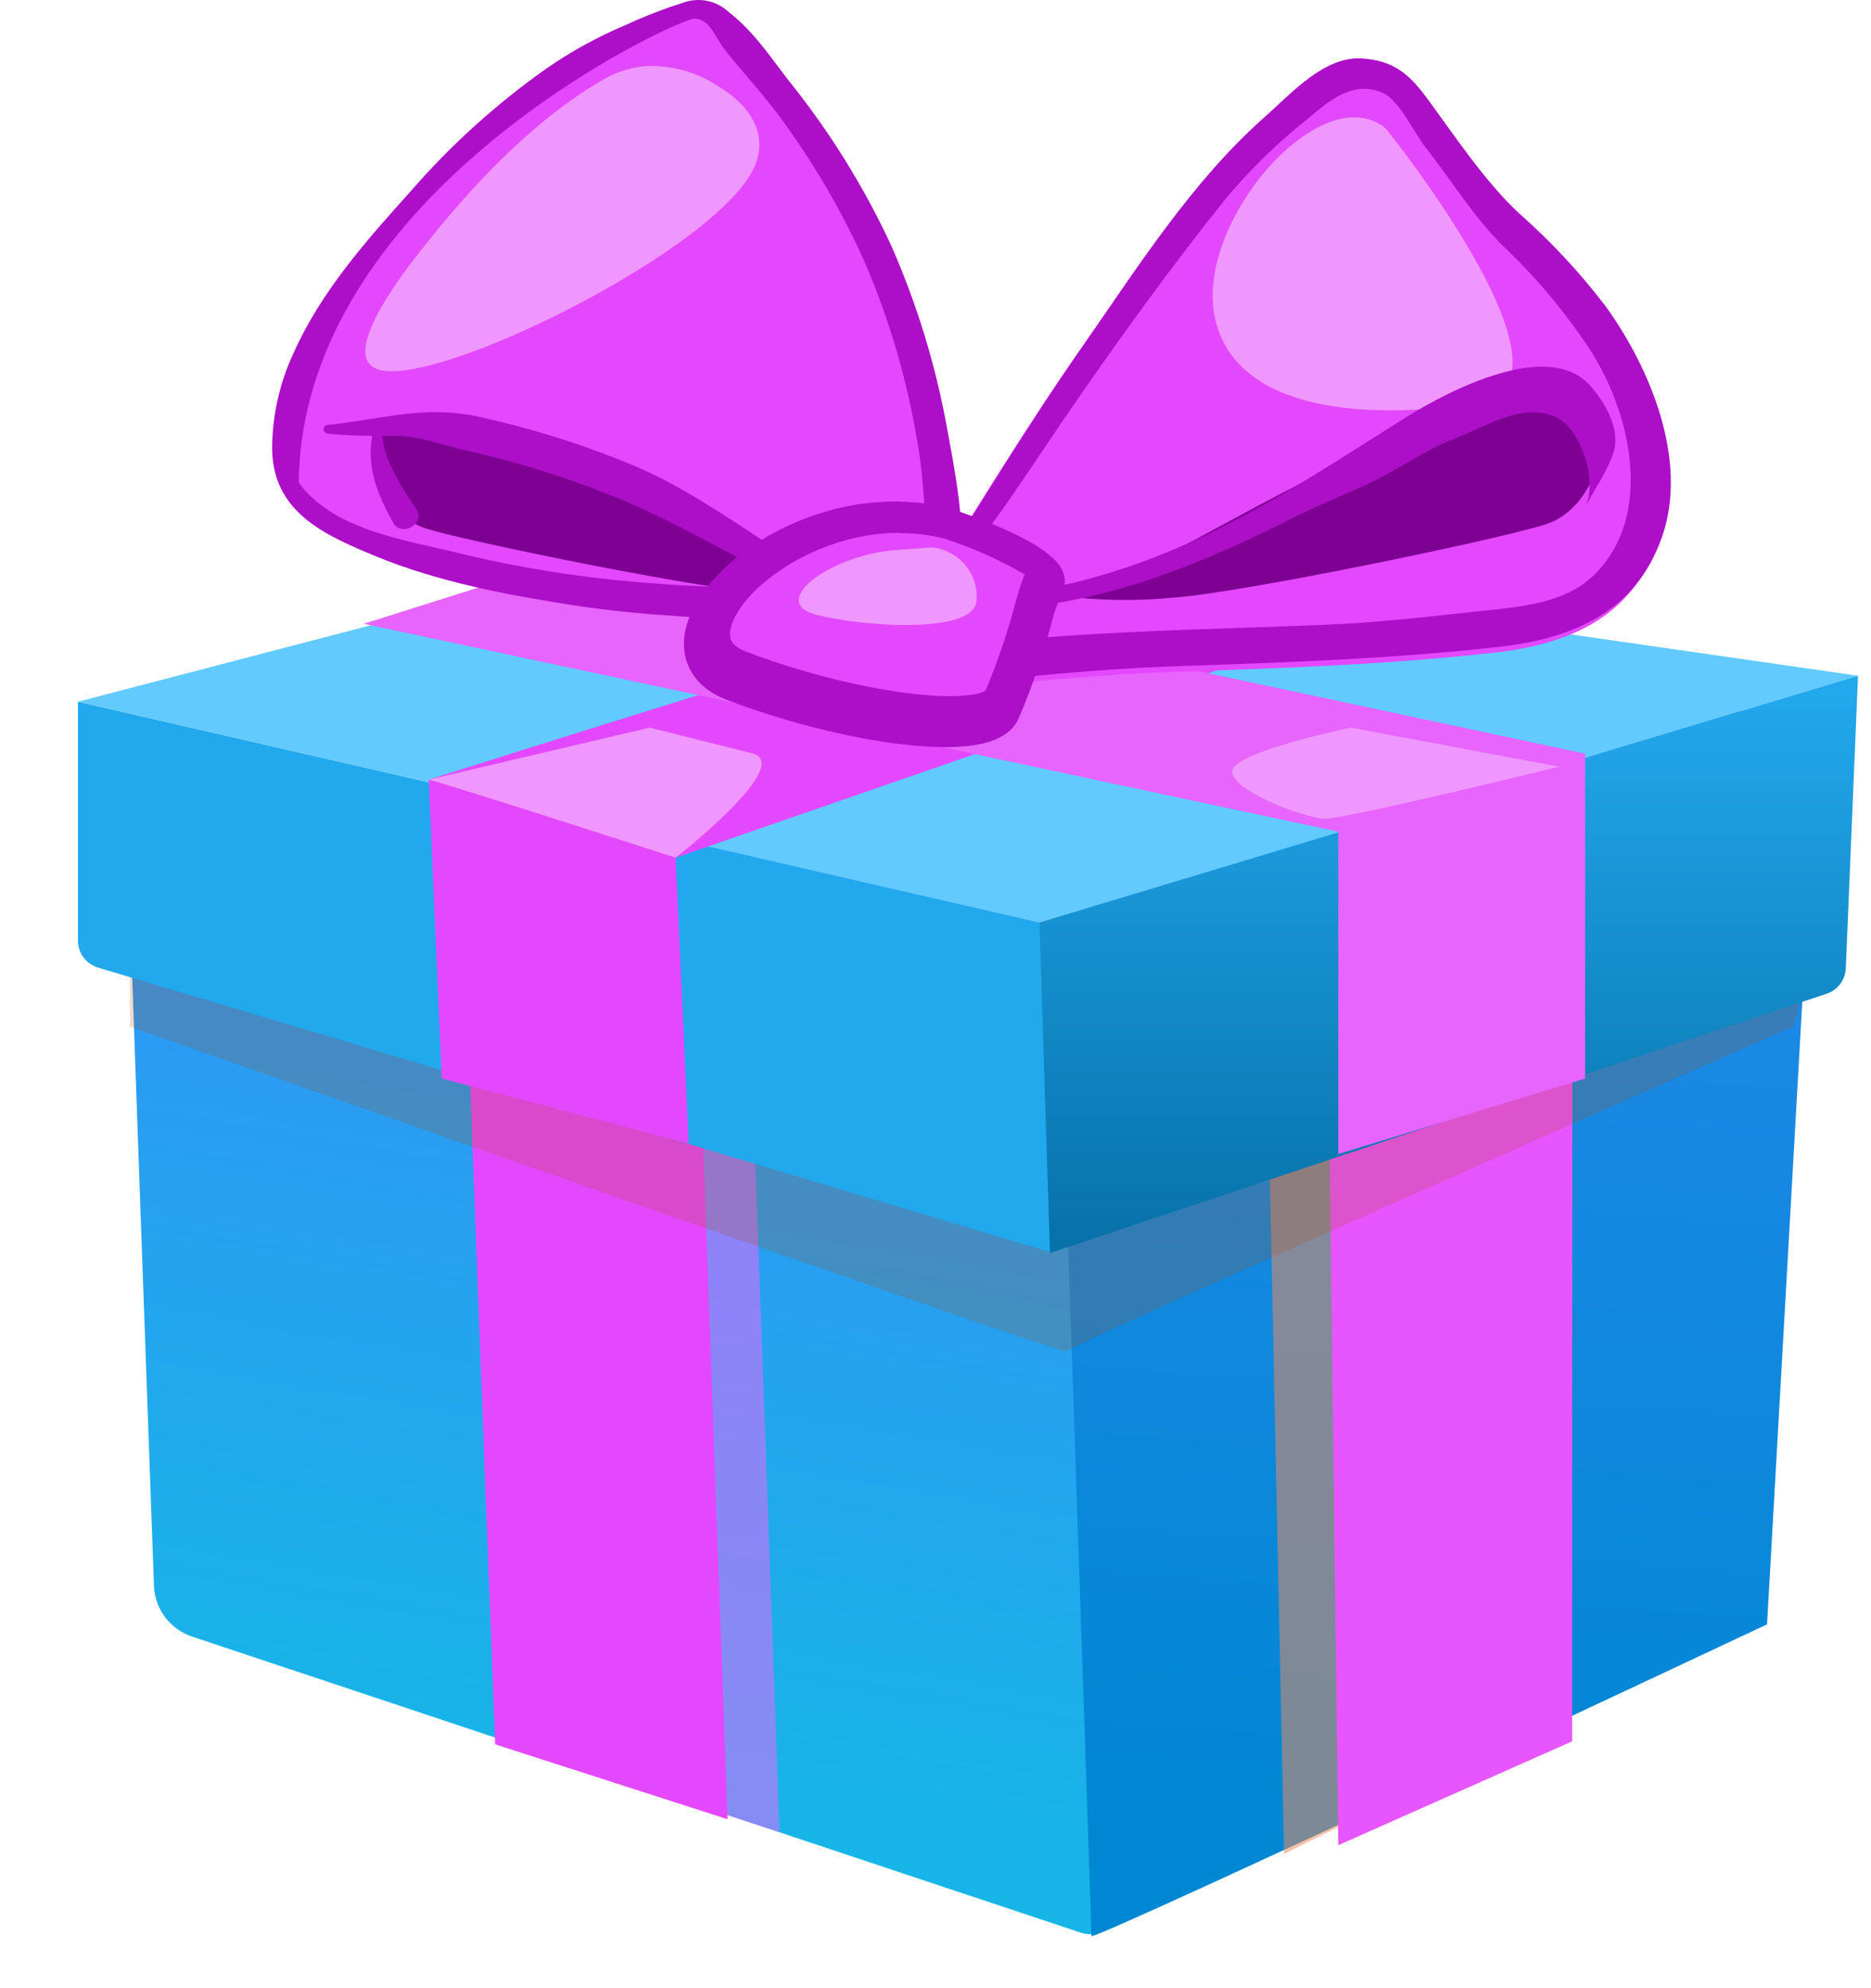 <svg width="32" height="34" viewBox="0 0 32 34" fill="none" xmlns="http://www.w3.org/2000/svg">
<path d="M2.222 15.471C2.222 15.734 2.542 24.598 2.633 27.116C2.647 27.518 2.909 27.862 3.29 27.989L18.486 33.051C18.602 33.09 18.729 33.083 18.84 33.031L30.212 27.778L31.101 12L2.222 15.471Z" fill="url(#paint0_linear)"/>
<path d="M18.222 19.778C18.222 20.101 18.667 32.889 18.667 33.111C18.889 33.111 30.222 27.778 30.222 27.778L30.889 16L18.222 19.778Z" fill="url(#paint1_linear)"/>
<g style="mix-blend-mode:multiply" opacity="0.52">
<path d="M10.223 18.514C10.223 19.555 10.518 30.426 10.518 30.426L13.333 31.333L12.899 19.32L10.223 18.514Z" fill="#E968FF"/>
</g>
<path d="M8 17.333C8 17.608 8.468 29.83 8.468 29.83L12.444 31.111L11.977 18.222L8 17.333Z" fill="#E448FE"/>
<g style="mix-blend-mode:multiply" opacity="0.52">
<path d="M21.698 19.157L21.962 31.703L24.91 30.243L24.929 30.027C24.936 29.942 25.664 21.535 25.962 18.424L26.012 17.9L21.698 19.157Z" fill="#ED8B5D"/>
</g>
<path d="M26.895 17.775C26.889 18 26.889 29.778 26.889 29.778L22.889 31.555L22.731 18.855L26.895 17.775Z" fill="#E755FF"/>
<g style="mix-blend-mode:multiply" opacity="0.2">
<path d="M2.222 16.523C2.222 16.667 2.222 17.555 2.222 17.555C2.222 17.555 17.69 22.998 18.222 23.111C18.801 22.776 30.667 17.555 30.667 17.555C30.667 17.555 30.889 16.889 30.889 16.667C30.742 16.667 18.683 20.066 18.462 20.102C18.242 20.137 2.222 16.523 2.222 16.523Z" fill="#AD4905"/>
</g>
<path d="M1.333 12V16.086C1.333 16.299 1.473 16.486 1.677 16.547L18 21.422L30.667 12.667L17.778 15.778L1.333 12Z" fill="#22A8ED"/>
<path d="M13.252 8.889L1.333 12L17.778 15.778L31.778 11.556L13.252 8.889Z" fill="#62CAFF"/>
<path d="M17.778 15.778L17.958 21.428L31.241 16.994C31.43 16.931 31.561 16.757 31.569 16.557L31.778 11.556L17.778 15.778Z" fill="url(#paint2_linear)"/>
<path d="M18.677 9.879C16.439 10.443 7.333 13.333 7.333 13.333L7.555 18.444L11.778 19.555L11.556 14.667L23.111 10.667L18.677 9.879Z" fill="#E448FE"/>
<path d="M6.222 10.667L22.889 14.222V19.735L27.111 18.444V12.889L10.444 9.333L6.222 10.667Z" fill="#E764FD"/>
<path d="M27.393 5.338C26.95 4.758 26.451 4.223 25.903 3.739C25.314 3.19 24.797 2.402 24.319 1.755C24.02 1.352 23.747 1.131 23.224 1.097C22.576 1.053 22.011 1.699 21.574 2.084C20.323 3.186 19.417 4.629 18.473 5.981C17.529 7.333 16.704 8.698 15.841 10.069C15.832 10.073 15.825 10.079 15.819 10.086C15.587 10.368 15.319 10.73 15.479 11.112C15.495 11.152 15.517 11.189 15.543 11.224C15.461 11.25 15.386 11.292 15.321 11.347C15.256 11.402 15.203 11.469 15.164 11.545C15.138 11.594 15.13 11.65 15.142 11.704C15.154 11.758 15.184 11.806 15.229 11.84C15.273 11.874 15.328 11.891 15.384 11.889C15.44 11.886 15.493 11.864 15.534 11.827C15.839 11.531 17.006 11.717 17.406 11.678C18.306 11.589 19.203 11.52 20.106 11.489C21.934 11.427 23.729 11.365 25.549 11.162C26.834 11.021 27.914 10.554 28.357 9.273C28.809 7.966 28.154 6.391 27.393 5.338Z" fill="#E448FE"/>
<path d="M27.464 5.241C27.022 4.661 26.523 4.125 25.974 3.641C25.386 3.093 24.869 2.305 24.39 1.658C24.091 1.255 23.819 1.033 23.296 1C22.647 0.956 22.083 1.602 21.646 1.986C20.394 3.089 19.488 4.532 18.544 5.884C17.6 7.236 16.776 8.6 15.913 9.972C15.904 9.976 15.896 9.981 15.89 9.989C15.659 10.271 15.39 10.633 15.55 11.015C15.567 11.055 15.588 11.092 15.614 11.126C15.533 11.153 15.457 11.194 15.392 11.25C15.327 11.305 15.274 11.372 15.236 11.448C15.209 11.496 15.201 11.553 15.213 11.607C15.225 11.661 15.256 11.709 15.3 11.743C15.345 11.776 15.399 11.794 15.455 11.791C15.511 11.789 15.565 11.767 15.606 11.73C15.91 11.434 17.077 11.62 17.477 11.58C18.377 11.491 19.274 11.422 20.177 11.391C22.006 11.329 23.8 11.267 25.62 11.064C26.906 10.923 27.986 10.457 28.428 9.175C28.88 7.872 28.226 6.297 27.464 5.241ZM27.221 9.87C26.697 10.36 25.826 10.392 25.153 10.467C24.323 10.56 23.506 10.649 22.67 10.684C21.107 10.75 19.551 10.774 17.991 10.891C17.343 10.939 16.687 10.973 16.041 11.045L15.906 11.062C15.849 11.029 15.801 10.985 15.763 10.932C15.629 10.751 15.734 10.509 15.858 10.3C16.736 9.4 17.443 8.275 18.144 7.244C19.05 5.919 19.993 4.604 21.001 3.352C21.414 2.868 21.873 2.424 22.371 2.027C22.734 1.723 23.143 1.362 23.657 1.592C23.928 1.714 24.193 2.281 24.38 2.519C24.834 3.096 25.206 3.72 25.737 4.235C26.278 4.751 26.759 5.325 27.171 5.946C27.904 7.055 28.31 8.86 27.223 9.873L27.221 9.87Z" fill="#AC0FC7"/>
<path d="M23.7 2.196C22.604 1.304 20.461 3.771 20.771 5.392C21.081 7.013 23.296 7.201 25.271 6.896C27.247 6.592 23.7 2.196 23.7 2.196Z" fill="#F097FF"/>
<path d="M18.411 10.219C19.64 9.816 23.09 7.564 24.756 7.242C26.421 6.92 27.431 6.909 27.462 7.155C27.492 7.401 27.333 8.69 26.421 8.972C25.509 9.253 21.226 10.138 20.076 10.219C19.522 10.274 18.965 10.274 18.411 10.219Z" fill="#7E0093"/>
<path d="M27.191 6.589C26.477 5.795 24.773 6.683 24.058 7.13C21.619 8.655 19.63 10.114 16.058 10.295C16.046 10.297 16.034 10.303 16.025 10.313C16.016 10.323 16.012 10.336 16.012 10.349C16.012 10.362 16.016 10.375 16.025 10.385C16.034 10.395 16.046 10.401 16.058 10.403C18.201 10.581 20.154 9.839 22.027 8.899C22.444 8.689 22.869 8.507 23.297 8.321C23.844 8.084 24.308 7.721 24.869 7.505C25.389 7.306 25.996 6.895 26.569 7.113C27.033 7.291 27.333 8.231 27.113 8.676C27.256 8.375 27.5 8.06 27.603 7.715C27.714 7.329 27.444 6.869 27.191 6.589Z" fill="#AC0FC7"/>
<path d="M15.726 10.794C15.838 10.693 15.943 10.585 16.039 10.468L16 10.457C16.027 10.445 16.048 10.423 16.06 10.396C16.464 9.409 16.223 8.231 16.04 7.22C15.85 6.165 15.536 5.135 15.104 4.152C14.648 3.168 14.072 2.243 13.39 1.397C13.082 0.997 12.791 0.558 12.39 0.247C12.289 0.151 12.162 0.086 12.025 0.059C11.887 0.032 11.745 0.044 11.614 0.095C11.295 0.197 10.982 0.321 10.679 0.464C10.205 0.662 9.754 0.909 9.333 1.201C8.498 1.789 7.737 2.473 7.067 3.24C6.323 4.07 5.56 4.931 5.103 5.954C4.869 6.458 4.748 7.005 4.747 7.559C4.764 8.617 5.63 8.992 6.493 9.347C7.524 9.77 8.683 9.99 9.779 10.161C10.961 10.344 12.146 10.376 13.339 10.443C14.13 10.491 14.893 10.685 15.666 10.833L15.726 10.794Z" fill="#E448FE"/>
<path d="M15.881 10.992C15.997 10.89 16.104 10.779 16.201 10.66L16.161 10.646C16.189 10.633 16.211 10.611 16.223 10.584C16.637 9.58 16.39 8.369 16.201 7.341C16.008 6.262 15.686 5.208 15.244 4.202C14.778 3.196 14.19 2.249 13.493 1.383C13.177 0.974 12.881 0.526 12.464 0.207C12.361 0.109 12.231 0.042 12.09 0.014C11.95 -0.013 11.804 -0.001 11.67 0.051C11.344 0.154 11.024 0.278 10.714 0.422C10.23 0.624 9.769 0.877 9.339 1.176C8.486 1.779 7.709 2.482 7.026 3.268C6.264 4.113 5.483 4.996 5.017 6.045C4.778 6.56 4.655 7.119 4.654 7.685C4.673 8.768 5.557 9.153 6.44 9.518C7.496 9.952 8.68 10.175 9.804 10.35C11.014 10.537 12.226 10.571 13.444 10.644C14.254 10.694 15.034 10.892 15.826 11.045L15.881 10.992ZM11.259 9.982C10.144 9.907 9.037 9.741 7.95 9.484C6.981 9.237 5.73 9.095 5.11 8.254C5.111 8.24 5.111 8.226 5.11 8.213C5.194 3.261 11.583 0.319 11.876 0.319C12.143 0.319 12.236 0.647 12.384 0.836C12.694 1.228 13.033 1.59 13.333 1.992C13.902 2.764 14.388 3.592 14.781 4.464C15.199 5.431 15.499 6.443 15.676 7.48C15.874 8.509 15.783 9.569 16.02 10.581C16.02 10.585 16.02 10.59 16.02 10.595C15.45 10.434 14.871 10.309 14.286 10.219C13.297 10.034 12.263 10.065 11.259 9.982Z" fill="#AC0FC7"/>
<path d="M10.981 1.136C10.743 1.166 10.513 1.245 10.307 1.368C9.113 2.057 8.05 3.2 7.211 4.266C7.023 4.505 5.783 6.042 6.439 6.308C7.367 6.685 12.129 4.335 12.867 2.925C13.199 2.291 12.794 1.769 12.241 1.449C11.868 1.21 11.425 1.1 10.981 1.136Z" fill="#F097FF"/>
<path d="M14.523 10.137C13.416 9.784 10.309 7.811 8.808 7.529C7.308 7.247 6.398 7.237 6.371 7.454C6.344 7.671 6.487 8.799 7.308 9.046C8.13 9.292 11.987 10.068 13.023 10.138C13.522 10.186 14.024 10.185 14.523 10.137Z" fill="#7E0093"/>
<path d="M15.656 10.546C13.749 10.02 12.429 8.586 10.707 7.908C9.878 7.57 9.02 7.305 8.143 7.117C7.226 6.93 6.513 7.174 5.6 7.267C5.582 7.269 5.565 7.278 5.553 7.292C5.541 7.305 5.535 7.323 5.535 7.341C5.535 7.359 5.541 7.376 5.553 7.39C5.565 7.403 5.582 7.412 5.6 7.415C5.854 7.44 6.11 7.453 6.366 7.453C6.266 7.991 6.456 8.457 6.724 8.939C6.867 9.197 7.284 8.954 7.121 8.709C6.866 8.323 6.589 7.918 6.534 7.454H6.79C7.203 7.463 7.579 7.616 7.976 7.705C8.9 7.912 9.805 8.199 10.677 8.565C12.339 9.27 13.771 10.358 15.571 10.719C15.69 10.749 15.769 10.577 15.656 10.546Z" fill="#AC0FC7"/>
<path d="M16.224 8.868C13.63 8.211 11 10.857 12.63 11.476C14.606 12.227 16.94 12.533 17.177 11.969C17.681 10.777 17.724 10.161 17.916 9.831C18.107 9.501 16.224 8.868 16.224 8.868Z" fill="#E448FE"/>
<path d="M16.17 12.777C15.187 12.777 13.72 12.46 12.43 11.969C11.887 11.762 11.622 11.328 11.716 10.806C11.91 9.775 13.52 8.576 15.304 8.576C15.62 8.576 15.933 8.615 16.239 8.692L16.266 8.7C17.409 9.087 18.053 9.449 18.18 9.779C18.206 9.842 18.216 9.911 18.211 9.979C18.206 10.047 18.186 10.113 18.152 10.172C18.073 10.342 18.013 10.52 17.972 10.702C17.827 11.236 17.645 11.76 17.429 12.27C17.286 12.612 16.877 12.777 16.17 12.777ZM15.38 9.112C13.912 9.112 12.616 10.116 12.493 10.767C12.467 10.901 12.483 11.038 12.759 11.143C13.954 11.599 15.354 11.905 16.242 11.905C16.679 11.905 16.823 11.831 16.856 11.811C17.056 11.334 17.224 10.845 17.357 10.345C17.403 10.168 17.458 9.994 17.523 9.822C17.081 9.566 16.611 9.358 16.123 9.202C15.879 9.144 15.629 9.116 15.379 9.118L15.38 9.112Z" fill="#AC0FC7"/>
<path d="M15.296 9.409C14.177 9.504 13.129 10.302 13.963 10.513C14.797 10.725 16.653 10.842 16.701 10.278C16.721 10.057 16.653 9.837 16.511 9.666C16.368 9.495 16.163 9.385 15.94 9.361L15.296 9.409Z" fill="#F097FF"/>
<path d="M11.556 14.667C11.556 14.667 7.572 13.38 7.333 13.333L11.111 12.444L12.889 12.889C13.556 13.111 11.556 14.667 11.556 14.667Z" fill="#F097FF"/>
<path d="M22.667 14C22.285 14 20.831 13.429 21.111 13.111C21.391 12.793 23.106 12.444 23.106 12.444L26.667 13.111C26.667 13.111 23.048 14 22.667 14Z" fill="#F097FF"/>
<defs>
<linearGradient id="paint0_linear" x1="16.51" y1="31.702" x2="20.444" y2="8.667" gradientUnits="userSpaceOnUse">
<stop stop-color="#17B5E7"/>
<stop offset="1" stop-color="#3F80FF"/>
</linearGradient>
<linearGradient id="paint1_linear" x1="24.047" y1="31.773" x2="25.408" y2="13.685" gradientUnits="userSpaceOnUse">
<stop stop-color="#0087D3"/>
<stop offset="1" stop-color="#2189E9"/>
</linearGradient>
<linearGradient id="paint2_linear" x1="24.421" y1="11.852" x2="24.421" y2="21.579" gradientUnits="userSpaceOnUse">
<stop stop-color="#22A8ED"/>
<stop offset="1" stop-color="#0670A7"/>
</linearGradient>
</defs>
</svg>
